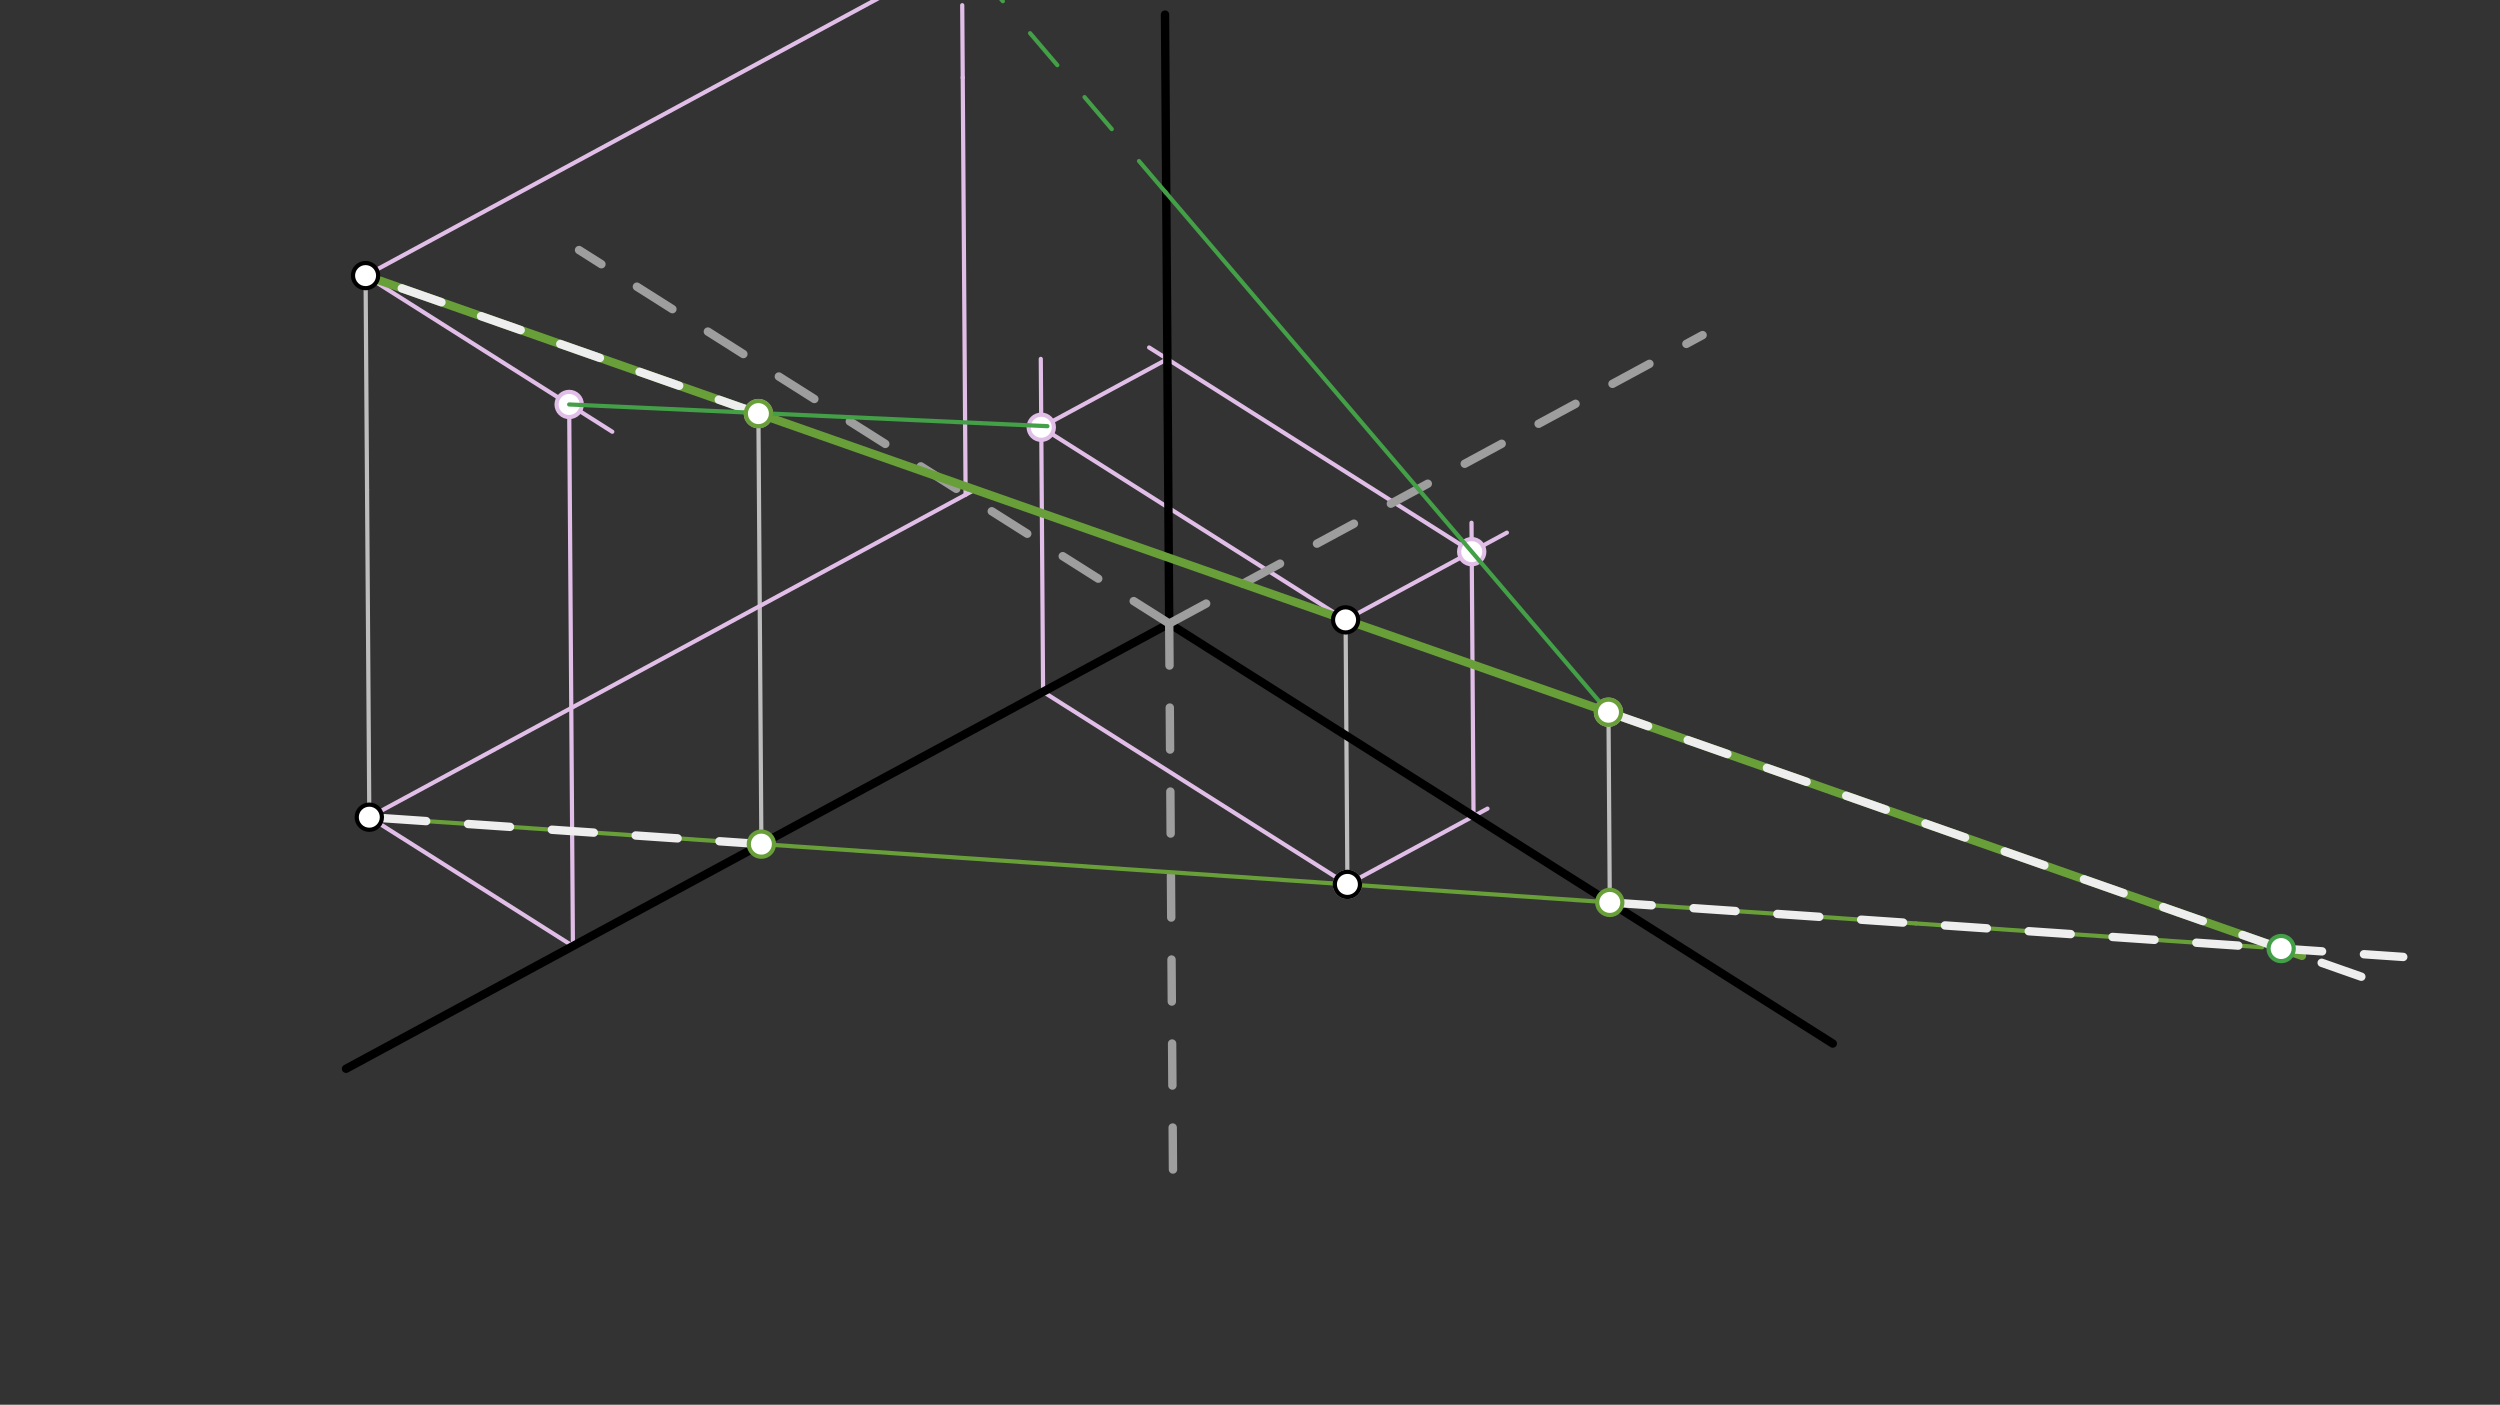 <svg xmlns="http://www.w3.org/2000/svg" class="svg--1it" height="100%" preserveAspectRatio="xMidYMid meet" viewBox="0 0 595.276 334.488" width="100%"><rect x="0" y="0" width="595.276" height="334.488" fill="#333333" stroke="none"/><defs><marker id="marker-arrow" markerHeight="16" markerUnits="userSpaceOnUse" markerWidth="24" orient="auto-start-reverse" refX="24" refY="4" viewBox="0 0 24 8"><path d="M 0 0 L 24 4 L 0 8 z" stroke="inherit"></path></marker></defs><g class="aux-layer--1FB"><g class="element--2qn"><line stroke="#BDBDBD" stroke-dasharray="none" stroke-linecap="round" stroke-width="1" x1="87.4" x2="87.937" y1="116.6" y2="194.583"></line></g><g class="element--2qn"><line stroke="#BDBDBD" stroke-dasharray="none" stroke-linecap="round" stroke-width="1" x1="320.4" x2="320.834" y1="147.6" y2="210.584"></line></g><g class="element--2qn"><line stroke="#BDBDBD" stroke-dasharray="none" stroke-linecap="round" stroke-width="1" x1="87.4" x2="87.048" y1="116.6" y2="65.624"></line></g><g class="element--2qn"><line stroke="#BDBDBD" stroke-dasharray="none" stroke-linecap="round" stroke-width="1" x1="181.292" x2="180.583" y1="200.997" y2="98.255"></line></g><g class="element--2qn"><line stroke="#BDBDBD" stroke-dasharray="none" stroke-linecap="round" stroke-width="1" x1="383.306" x2="382.989" y1="214.876" y2="168.904"></line></g><g class="element--2qn"><line stroke="#E1BEE7" stroke-dasharray="none" stroke-linecap="round" stroke-width="1" x1="87.937" x2="231.36" y1="194.583" y2="117.018"></line></g><g class="element--2qn"><line stroke="#E1BEE7" stroke-dasharray="none" stroke-linecap="round" stroke-width="1" x1="229.92" x2="229.236" y1="117.796" y2="18.48"></line></g><g class="element--2qn"><line stroke="#E1BEE7" stroke-dasharray="none" stroke-linecap="round" stroke-width="1" x1="87.048" x2="220.884" y1="65.624" y2="-6.757"></line></g><g class="element--2qn"><line stroke="#E1BEE7" stroke-dasharray="none" stroke-linecap="round" stroke-width="1" x1="229.236" x2="229.117" y1="18.48" y2="1.24"></line></g><g class="element--2qn"><line stroke="#E1BEE7" stroke-dasharray="none" stroke-linecap="round" stroke-width="1" x1="87.937" x2="136.482" y1="194.583" y2="225.307"></line></g><g class="element--2qn"><line stroke="#E1BEE7" stroke-dasharray="none" stroke-linecap="round" stroke-width="1" x1="136.417" x2="135.508" y1="225.266" y2="93.554"></line></g><g class="element--2qn"><line stroke="#E1BEE7" stroke-dasharray="none" stroke-linecap="round" stroke-width="1" x1="87.048" x2="145.79" y1="65.624" y2="102.802"></line></g><g class="element--2qn"><line stroke="#E1BEE7" stroke-dasharray="none" stroke-linecap="round" stroke-width="1" x1="320.834" x2="354.19" y1="210.584" y2="192.544"></line></g><g class="element--2qn"><line stroke="#E1BEE7" stroke-dasharray="none" stroke-linecap="round" stroke-width="1" x1="350.864" x2="350.382" y1="194.343" y2="124.472"></line></g><g class="element--2qn"><line stroke="#E1BEE7" stroke-dasharray="none" stroke-linecap="round" stroke-width="1" x1="320.4" x2="358.804" y1="147.6" y2="126.831"></line></g><g class="element--2qn"><line stroke="#E1BEE7" stroke-dasharray="none" stroke-linecap="round" stroke-width="1" x1="350.43" x2="273.618" y1="131.36" y2="82.744"></line></g><g class="element--2qn"><line stroke="#E1BEE7" stroke-dasharray="none" stroke-linecap="round" stroke-width="1" x1="320.834" x2="248.053" y1="210.584" y2="164.52"></line></g><g class="element--2qn"><line stroke="#E1BEE7" stroke-dasharray="none" stroke-linecap="round" stroke-width="1" x1="248.369" x2="247.823" y1="164.72" y2="85.456"></line></g><g class="element--2qn"><line stroke="#E1BEE7" stroke-dasharray="none" stroke-linecap="round" stroke-width="1" x1="277.965" x2="247.342" y1="85.496" y2="102.058"></line></g><g class="element--2qn"><line stroke="#E1BEE7" stroke-dasharray="none" stroke-linecap="round" stroke-width="1" x1="320.4" x2="247.935" y1="147.6" y2="101.737"></line></g><g class="element--2qn"><circle cx="320.834" cy="210.584" r="3" stroke="#BDBDBD" stroke-width="1" fill="#ffffff"></circle>}</g><g class="element--2qn"><circle cx="180.585" cy="98.483" r="3" stroke="#BDBDBD" stroke-width="1" fill="#ffffff"></circle>}</g><g class="element--2qn"><circle cx="382.994" cy="169.59" r="3" stroke="#BDBDBD" stroke-width="1" fill="#ffffff"></circle>}</g><g class="element--2qn"><circle cx="135.527" cy="96.307" r="3" stroke="#E1BEE7" stroke-width="1" fill="#ffffff"></circle>}</g><g class="element--2qn"><circle cx="350.43" cy="131.36" r="3" stroke="#E1BEE7" stroke-width="1" fill="#ffffff"></circle>}</g><g class="element--2qn"><circle cx="247.935" cy="101.737" r="3" stroke="#E1BEE7" stroke-width="1" fill="#ffffff"></circle>}</g></g><g class="main-layer--3Vd"><g class="element--2qn"><line stroke="#000000" stroke-dasharray="none" stroke-linecap="round" stroke-width="2" x1="277.4" x2="278.4" y1="3.479" y2="148.479"></line></g><g class="element--2qn"><line stroke="#000000" stroke-dasharray="none" stroke-linecap="round" stroke-width="2" x1="82.4" x2="278.4" y1="254.479" y2="148.479"></line></g><g class="element--2qn"><line stroke="#000000" stroke-dasharray="none" stroke-linecap="round" stroke-width="2" x1="436.4" x2="278.4" y1="248.479" y2="148.479"></line></g><g class="element--2qn"><line stroke="#9E9E9E" stroke-dasharray="10" stroke-linecap="round" stroke-width="2" x1="278.4" x2="279.358" y1="148.479" y2="287.417"></line></g><g class="element--2qn"><line stroke="#9E9E9E" stroke-dasharray="10" stroke-linecap="round" stroke-width="2" x1="278.4" x2="137.879" y1="148.479" y2="59.542"></line></g><g class="element--2qn"><line stroke="#9E9E9E" stroke-dasharray="10" stroke-linecap="round" stroke-width="2" x1="278.4" x2="405.406" y1="148.479" y2="79.792"></line></g><g class="element--2qn"><line stroke="#689F38" stroke-dasharray="none" stroke-linecap="round" stroke-width="2" x1="87.048" x2="320.4" y1="65.624" y2="147.6"></line></g><g class="element--2qn"><line stroke="#689F38" stroke-dasharray="none" stroke-linecap="round" stroke-width="1" x1="87.937" x2="320.834" y1="194.583" y2="210.584"></line></g><g class="element--2qn"><line stroke="#689F38" stroke-dasharray="none" stroke-linecap="round" stroke-width="1" x1="320.834" x2="456.166" y1="210.584" y2="219.881"></line></g><g class="element--2qn"><line stroke="#689F38" stroke-dasharray="none" stroke-linecap="round" stroke-width="2" x1="320.4" x2="441.756" y1="147.6" y2="190.233"></line></g><g class="element--2qn"><line stroke="#689F38" stroke-dasharray="none" stroke-linecap="round" stroke-width="2" x1="441.756" x2="518.596" y1="190.233" y2="217.227"></line></g><g class="element--2qn"><line stroke="#689F38" stroke-dasharray="none" stroke-linecap="round" stroke-width="2" x1="518.596" x2="548.115" y1="217.227" y2="227.597"></line></g><g class="element--2qn"><line stroke="#689F38" stroke-dasharray="none" stroke-linecap="round" stroke-width="1" x1="456.166" x2="538.639" y1="219.881" y2="225.547"></line></g><g class="element--2qn"><line stroke="#EEEEEE" stroke-dasharray="10" stroke-linecap="round" stroke-width="2" x1="180.585" x2="87.048" y1="98.483" y2="65.624"></line></g><g class="element--2qn"><line stroke="#EEEEEE" stroke-dasharray="10" stroke-linecap="round" stroke-width="2" x1="181.292" x2="86.4" y1="200.997" y2="194.477"></line></g><g class="element--2qn"><line stroke="#EEEEEE" stroke-dasharray="10" stroke-linecap="round" stroke-width="2" x1="382.994" x2="566.278" y1="169.59" y2="233.978"></line></g><g class="element--2qn"><line stroke="#EEEEEE" stroke-dasharray="10" stroke-linecap="round" stroke-width="2" x1="383.306" x2="572.236" y1="214.876" y2="227.856"></line></g><g class="element--2qn"><line stroke="#43A047" stroke-dasharray="none" stroke-linecap="round" stroke-width="1" x1="135.527" x2="249.4" y1="96.307" y2="101.479"></line></g><g class="element--2qn"><line stroke="#43A047" stroke-dasharray="none" stroke-linecap="round" stroke-width="1" x1="382.994" x2="277.437" y1="169.59" y2="45.665"></line></g><g class="element--2qn"><line stroke="#43A047" stroke-dasharray="10" stroke-linecap="round" stroke-width="1" x1="277.693" x2="235.19" y1="45.966" y2="-3.933"></line></g><g class="element--2qn"><circle cx="87.937" cy="194.583" r="3" stroke="#000000" stroke-width="1" fill="#ffffff"></circle>}</g><g class="element--2qn"><circle cx="320.4" cy="147.6" r="3" stroke="#000000" stroke-width="1" fill="#ffffff"></circle>}</g><g class="element--2qn"><circle cx="320.834" cy="210.584" r="3" stroke="#000000" stroke-width="1" fill="#ffffff"></circle>}</g><g class="element--2qn"><circle cx="87.048" cy="65.624" r="3" stroke="#000000" stroke-width="1" fill="#ffffff"></circle>}</g><g class="element--2qn"><circle cx="181.292" cy="200.997" r="3" stroke="#689F38" stroke-width="1" fill="#ffffff"></circle>}</g><g class="element--2qn"><circle cx="383.306" cy="214.876" r="3" stroke="#689F38" stroke-width="1" fill="#ffffff"></circle>}</g><g class="element--2qn"><circle cx="180.585" cy="98.483" r="3" stroke="#689F38" stroke-width="1" fill="#ffffff"></circle>}</g><g class="element--2qn"><circle cx="382.994" cy="169.59" r="3" stroke="#689F38" stroke-width="1" fill="#ffffff"></circle>}</g><g class="element--2qn"><circle cx="543.165" cy="225.858" r="3" stroke="#43A047" stroke-width="1" fill="#ffffff"></circle>}</g></g><g class="snaps-layer--2PT"></g><g class="temp-layer--rAP"></g></svg>
